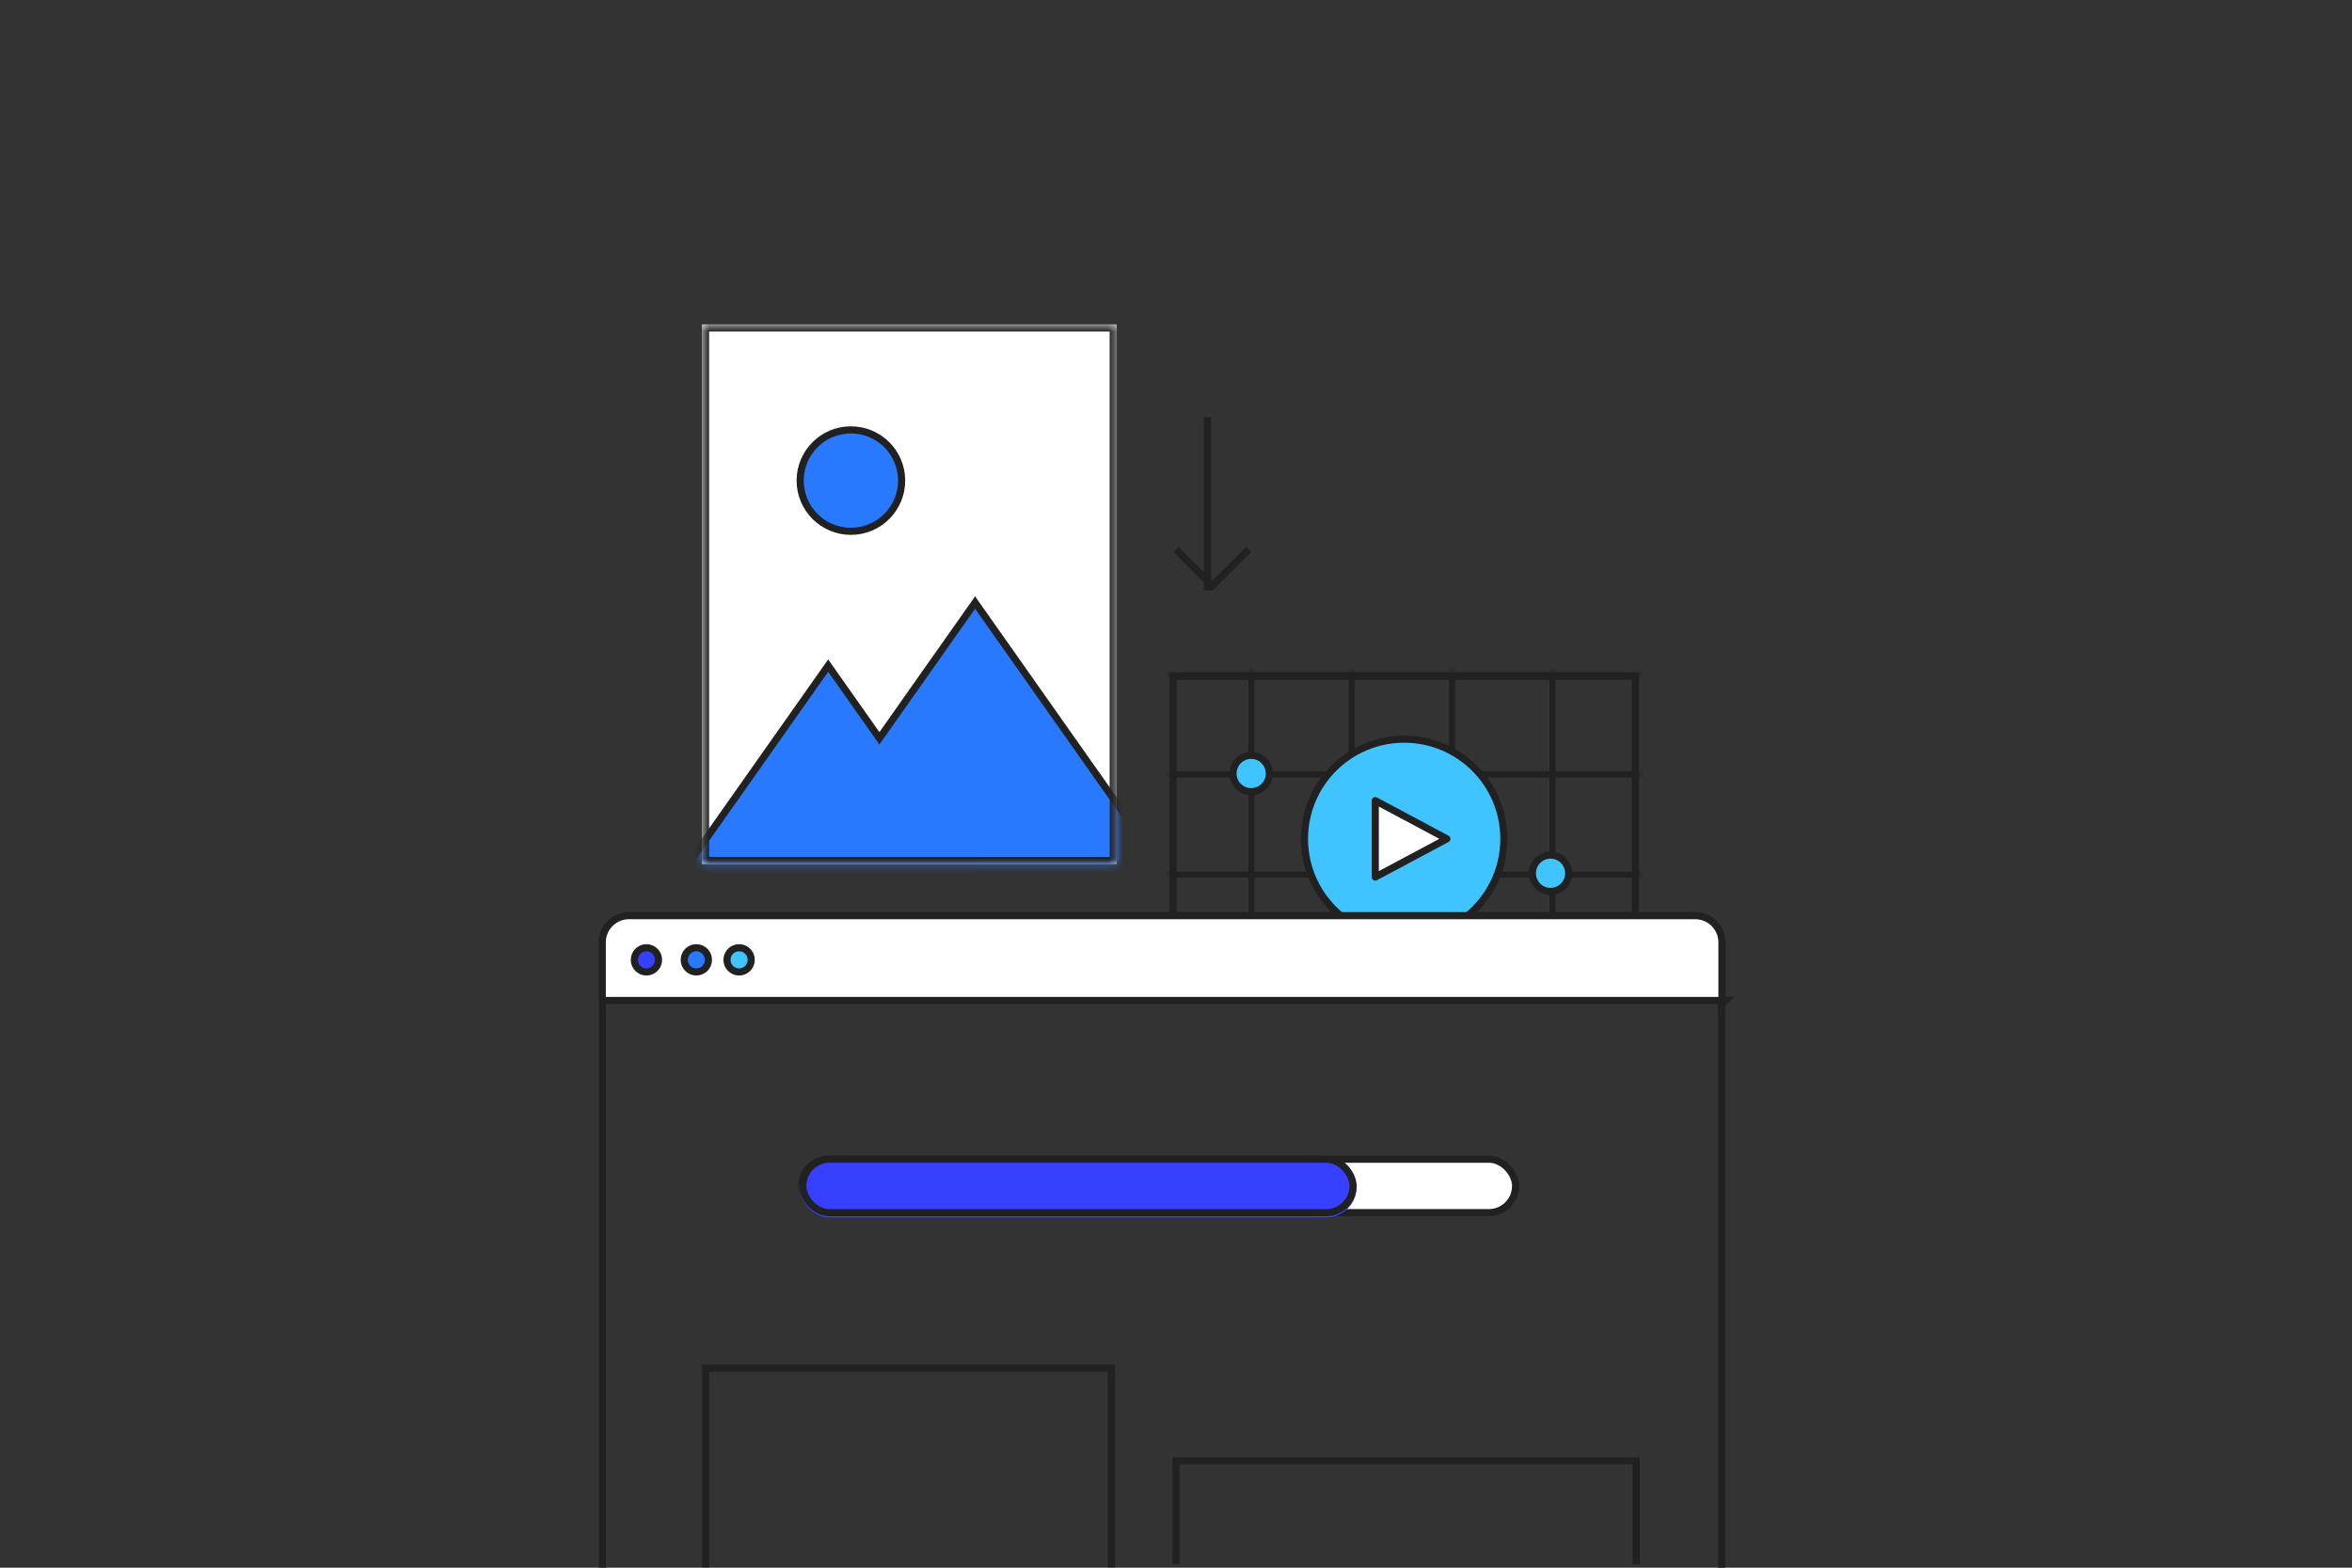 <svg xmlns="http://www.w3.org/2000/svg" xmlns:xlink="http://www.w3.org/1999/xlink" width="330" height="220"><rect width="100%" height="100%" fill="#333333" stroke="none"/><defs><path id="a" d="M.488.522h58.2V76.25H.488z"></path><path id="c" d="M.081.406h65.867V40.12H.081z"></path></defs><g fill="none" fill-rule="evenodd"><g transform="translate(98 45)"><mask id="b" fill="#fff"><use xlink:href="#a"></use></mask><use fill="#FFF" xlink:href="#a"></use><circle stroke="#212121" fill="#2979FF" mask="url(#b)" cx="21.387" cy="22.443" r="7.118"></circle><path d="M38.914 77.808l6.237 8.851H-8.755l26.953-38.252 7.189 10.202 13.425-19.053 26.952 38.252h-26.85z" stroke="#212121" fill="#2979FF" mask="url(#b)"></path><path stroke="#212121" mask="url(#b)" d="M.988 1.022h57.2V75.75H.988z"></path></g><g transform="translate(164 94)"><mask id="d" fill="#fff"><use xlink:href="#c"></use></mask><path stroke="#212121" d="M.581.906h64.867V39.62H.581z"></path><g stroke="#212121" stroke-width=".85" mask="url(#d)"><path d="M-129.12-27.487h324.651M11.578-97.313v220.119M138.329-97.313v220.119M25.662-97.313v220.119M152.412-97.313v220.119M39.745-97.313v220.119M166.496-97.313v220.119M53.829-97.313v220.119M180.58-97.313v220.119M67.912-97.313v220.119M194.663-97.313v220.119M81.995-97.313v220.119M-2.505-97.313v220.119M124.246-97.313v220.119M-16.588-97.313v220.119M110.162-97.313v220.119M-30.672-97.313v220.119M96.079-97.313v220.119M-44.755-97.816v220.119M-58.839-97.816v220.119M-72.922-97.816v220.119M-87.005-97.816v220.119M-101.089-97.816v220.119M-115.172-97.816v220.119M-129.256-97.816v220.119M-129.12-41.543h324.651M-129.12-55.6h324.651M-129.12-69.656h324.651M-129.12-83.712h324.651M-129.12-97.768h324.651M-129.12-13.43h324.651M-129.12.626h324.651M-129.12 14.682h324.651M-129.12 28.739h324.651M-129.12 42.795h324.651M-129.12 56.852h324.651M-129.12 70.908h324.651M-129.12 84.964h324.651M-129.12 99.02h324.651M-129.12 113.077h324.651"></path></g><circle stroke="#212121" fill="#3FC4FF" mask="url(#d)" cx="33.015" cy="23.717" r="13.989"></circle><path stroke="#212121" fill="#FFF" stroke-linejoin="round" mask="url(#d)" transform="rotate(90 33.983 23.717)" d="M33.983 18.694l5.362 10.046H28.622z"></path></g><path d="M84.5 140.407h157.1v-8.157a3.75 3.75 0 0 0-3.75-3.75H88.25a3.75 3.75 0 0 0-3.75 3.75v8.157zm157.1 0h.5l-.5.5v-.5z" stroke="#212121" fill="#FFF"></path><circle stroke="#212121" fill="#2979FF" cx="97.7" cy="134.7" r="1.7"></circle><circle stroke="#212121" fill="#3740FF" cx="90.7" cy="134.7" r="1.7"></circle><circle stroke="#212121" fill="#3FC4FF" cx="103.7" cy="134.7" r="1.7"></circle><rect stroke="#212121" fill="#FFF" x="112.5" y="162.675" width="100.15" height="7.5" rx="3.75"></rect><g transform="translate(112 162)"><rect fill="#3740FF" x=".137" y=".35" width="78.2" height="8.5" rx="4.25"></rect><rect stroke="#212121" x=".637" y=".675" width="77.2" height="7.5" rx="3.75"></rect></g><path d="M169.425 58.55v24.302M175.218 77.109l-5.11 5.109-5.108-5.11" stroke="#212121"></path><circle stroke="#212121" fill="#3FC4FF" cx="175.55" cy="108.55" r="2.55"></circle><circle stroke="#212121" fill="#3FC4FF" cx="217.55" cy="122.55" r="2.55"></circle><path d="M241.564 140.184v80.053M84.526 140.184v80.053M99 219.964V192h56.947v27.964M165 219.531V205h64.575v14.531" stroke="#212121"></path></g></svg>